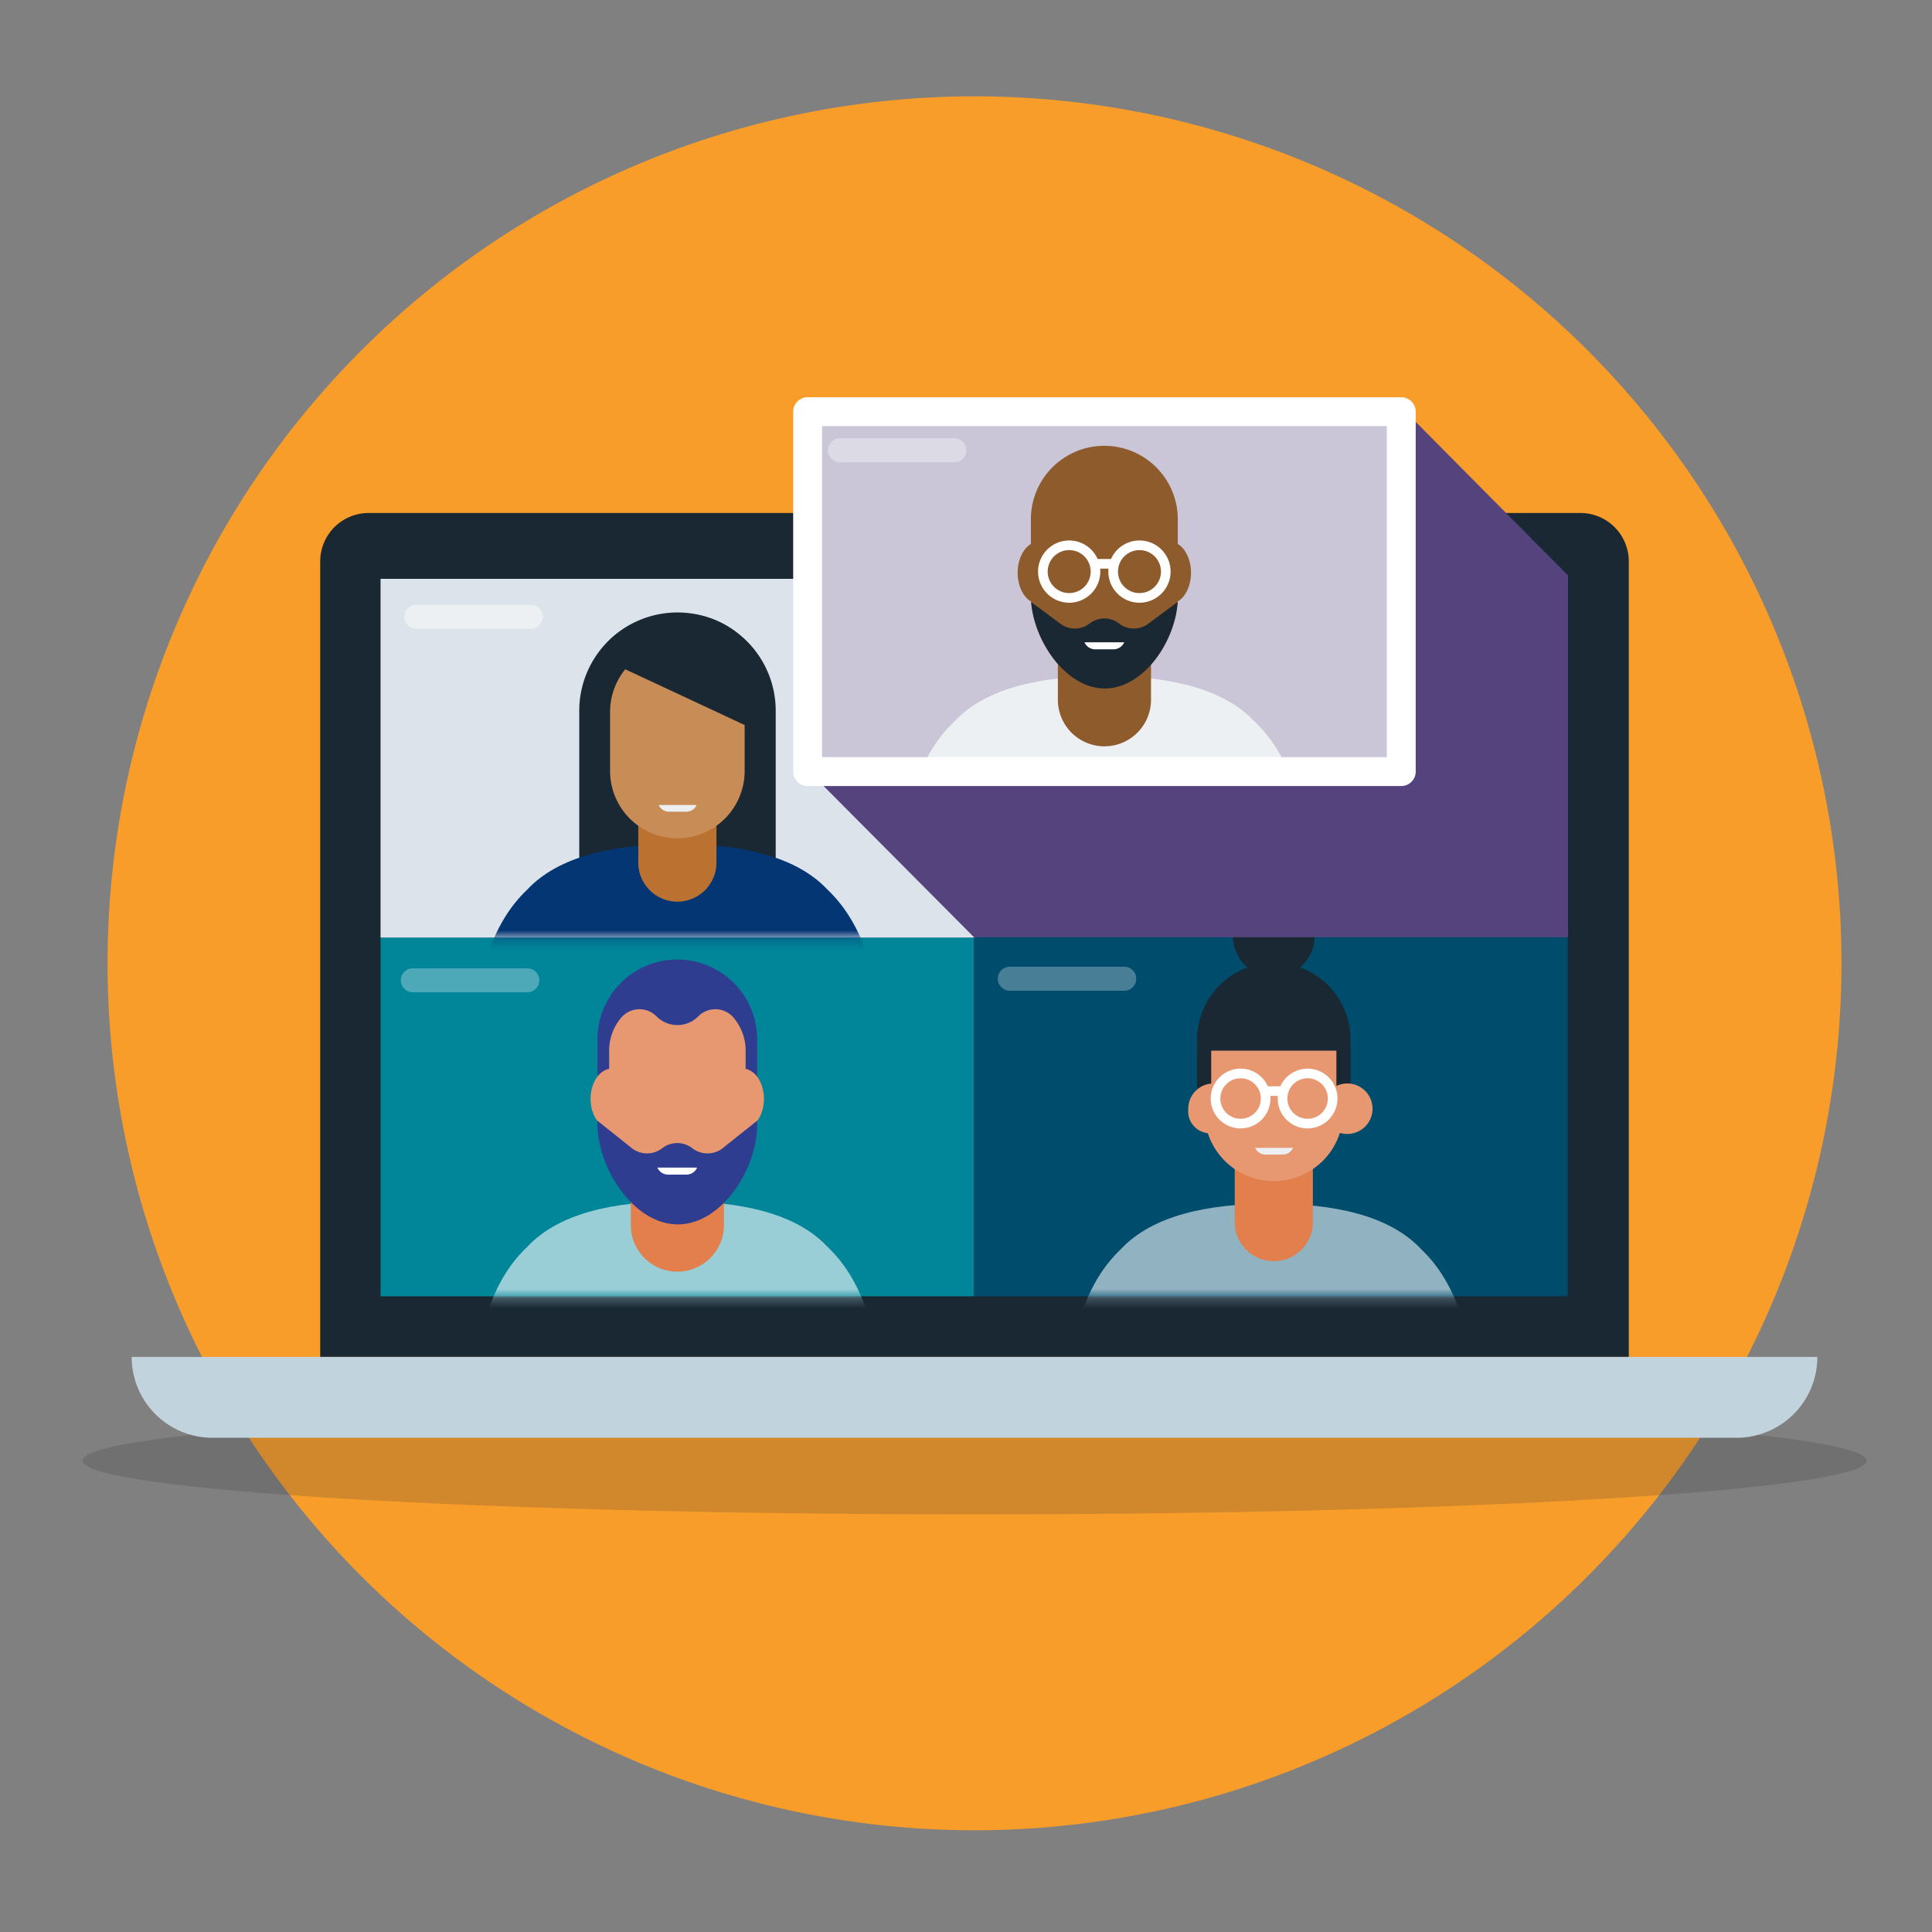 <svg xmlns="http://www.w3.org/2000/svg" xmlns:xlink="http://www.w3.org/1999/xlink" viewBox="0 0 200.588 200.588"><rect x="0" y="0" width="200.588" height="200.588" fill="#808080" stroke="none"/><defs><style>.cls-1{fill:#00a3dd;}.cls-2{fill:#fff;}.cls-3{fill:#007cbb;}.cls-4{fill:#f99d2a;}.cls-5{fill:#333;isolation:isolate;opacity:0.2;}.cls-6{fill:#1a2833;}.cls-7{fill:#c1d3dd;}.cls-8{fill:#008599;}.cls-9{mask:url(#mask);}.cls-10{fill:#99ced6;}.cls-11{fill:#e27f4d;}.cls-12{fill:#e89870;}.cls-13{opacity:0.5;}.cls-14{fill:#2f3d90;}.cls-15{fill:#dce3eb;}.cls-16{mask:url(#mask-2);}.cls-17{fill:#043673;}.cls-18{fill:#bb7230;}.cls-19{fill:#c88d57;}.cls-20{fill:#edf0f2;}.cls-21{fill:#004c6c;}.cls-22{mask:url(#mask-3);}.cls-23{fill:#91b2c0;}.cls-24,.cls-29,.cls-30{fill:none;}.cls-24,.cls-29{stroke:#fff;stroke-linecap:round;stroke-linejoin:round;}.cls-25{fill:#55437e;}.cls-26{fill:#cac5d7;}.cls-27{mask:url(#mask-4);}.cls-28{fill:#8e5b2d;}.cls-29{stroke-width:3px;}</style><mask id="mask" x="39.51" y="97.343" width="61.634" height="58.019" maskUnits="userSpaceOnUse"><g id="mask0_169_174" data-name="mask0 169 174"><path class="cls-1" d="M101.144,97.343H39.51v37.246H101.144Z"/></g></mask><mask id="mask-2" x="39.51" y="60.096" width="61.634" height="58.181" maskUnits="userSpaceOnUse"><g id="mask1_169_174" data-name="mask1 169 174"><path class="cls-2" d="M101.144,60.096H39.51V97.343H101.144Z"/></g></mask><mask id="mask-3" x="101.124" y="97.343" width="61.634" height="58.261" maskUnits="userSpaceOnUse"><g id="mask2_169_174" data-name="mask2 169 174"><path class="cls-3" d="M162.757,97.343H101.124v37.246h61.634Z"/></g></mask><mask id="mask-4" x="83.851" y="42.744" width="61.634" height="58.078" maskUnits="userSpaceOnUse"><g id="mask3_169_174" data-name="mask3 169 174"><path class="cls-2" d="M145.485,42.744H83.851V80.109h61.634Z"/></g></mask></defs><g id="Layer_2" data-name="Layer 2"><path class="cls-4" d="M101.177,190.025a90.011,90.011,0,1,0-90.011-90.011A90.01,90.01,0,0,0,101.177,190.025Z"/><path class="cls-5" d="M101.177,157.231c51.152,0,92.62-2.497,92.62-5.577s-41.468-5.577-92.62-5.577-92.62,2.497-92.62,5.577S50.025,157.231,101.177,157.231Z"/><path class="cls-6" d="M169.107,140.884V58.289a5.028,5.028,0,0,0-5.028-5.029H38.274a5.029,5.029,0,0,0-5.029,5.029v82.596Z"/><path class="cls-7" d="M180.291,149.277H22.063a8.39,8.39,0,0,1-8.392-8.392H188.683a8.39,8.39,0,0,1-8.392,8.392Z"/><path class="cls-3" d="M162.798,60.305h-62v37h62Z"/><path class="cls-8" d="M101.144,97.343H39.51v37.246H101.144Z"/><g class="cls-9"><path class="cls-10" d="M55.154,155.362l.757-5.531q.368.129.763.229l.369,5.302H83.611l.369-5.302q.395-.101.763-.229l.757,5.531h6.224l-.088-7.977c-.108-9.644-2.536-14.909-5.706-17.92-3.303-3.535-9.055-4.734-15.603-4.734s-12.299,1.199-15.603,4.734c-3.17,3.011-5.598,8.276-5.706,17.92l-.088,7.977Z"/></g><path class="cls-11" d="M70.327,132.026a4.837,4.837,0,0,0,4.835-4.836v-9.058h-9.671v9.058a4.835,4.835,0,0,0,4.835,4.836Z"/><path class="cls-12" d="M62.69,108.364v8.018c0,4.275,3.498,9.718,7.773,9.637,4.143-.079,7.479-5.324,7.479-9.486v-8.169a7.626,7.626,0,1,0-15.251,0Z"/><g class="cls-13"><path class="cls-10" d="M54.746,103.025H42.861a1.246,1.246,0,0,1,0-2.492H54.746a1.246,1.246,0,0,1,0,2.492Z"/></g><path class="cls-14" d="M62.656,113.134a.587.587,0,0,0,.588-.588v-3.297a5.311,5.311,0,0,1,1.242-3.582,2.488,2.488,0,0,1,3.648-.171,3.053,3.053,0,0,0,4.389,0,2.489,2.489,0,0,1,3.648.171,5.311,5.311,0,0,1,1.242,3.582v3.296a.585.585,0,0,0,.045.225.577.577,0,0,0,.128.191.59.59,0,0,0,.191.128.598.598,0,0,0,.225.044h.018a.599.599,0,0,0,.225-.044.591.591,0,0,0,.191-.128.576.576,0,0,0,.128-.191.585.585,0,0,0,.045-.225v-4.633a8.289,8.289,0,1,0-16.579,0v4.634a.59.59,0,0,0,.363.544.599.599,0,0,0,.225.044Z"/><path class="cls-12" d="M79.316,114.086c0-1.734-.987-3.139-2.204-3.139s-2.204,1.405-2.204,3.139.987,3.138,2.204,3.138S79.316,115.819,79.316,114.086Z"/><path class="cls-12" d="M65.724,114.086c0-1.734-.987-3.139-2.204-3.139s-2.204,1.405-2.204,3.139.987,3.138,2.204,3.138S65.724,115.819,65.724,114.086Z"/><path class="cls-14" d="M74.976,119.253a2.565,2.565,0,0,1-3.09-.037,2.562,2.562,0,0,0-3.139,0,2.565,2.565,0,0,1-3.09.037l-3.63-2.894v.284c0,4.647,3.803,10.564,8.449,10.476,4.504-.085,8.13-5.788,8.13-10.312v-.448Z"/><path class="cls-2" d="M72.377,121.225a1.215,1.215,0,0,1-1.17.728H69.424a1.214,1.214,0,0,1-1.169-.728Z"/><path class="cls-15" d="M101.144,60.096H39.51V97.343H101.144Z"/><path class="cls-6" d="M60.141,91.538V73.889a10.198,10.198,0,1,1,20.395,0V91.538Z"/><g class="cls-16"><path class="cls-17" d="M55.154,118.277l.757-5.531q.368.129.763.229l.369,5.302H83.611l.369-5.302q.395-.1.762-.229l.757,5.531h6.224l-.088-7.977c-.108-9.644-2.536-14.909-5.706-17.92-3.303-3.535-9.055-4.735-15.603-4.735s-12.299,1.199-15.603,4.735c-3.17,3.011-5.598,8.276-5.706,17.92l-.088,7.977Z"/></g><path class="cls-18" d="M70.327,93.613a4.058,4.058,0,0,0,4.058-4.058V81.449h-8.116v8.106a4.058,4.058,0,0,0,4.058,4.058Z"/><path class="cls-19" d="M70.327,87.033a6.985,6.985,0,0,0,6.985-6.985V73.907a6.985,6.985,0,1,0-13.971,0v6.141a6.985,6.985,0,0,0,6.986,6.985Z"/><path class="cls-20" d="M68.393,83.578a1.16,1.16,0,0,0,1.115.694h1.7a1.159,1.159,0,0,0,1.115-.694Z"/><path class="cls-6" d="M62.068,68.157c1.609-3.445,7.634-5.917,12.566-3.613s6.905,8.51,5.296,11.955Z"/><path class="cls-20" d="M55.111,65.291H43.226a1.246,1.246,0,0,1,0-2.492H55.111a1.246,1.246,0,0,1,0,2.492Z"/><path class="cls-21" d="M162.757,97.343H101.124v37.246h61.634Z"/><g class="cls-22"><path class="cls-23" d="M116.788,155.603l.757-5.531c.245.086.5.163.763.229l.369,5.302h26.568l.368-5.302c.264-.066.518-.143.763-.229l.758,5.531h6.224l-.088-7.976c-.108-9.644-2.536-14.909-5.707-17.92-3.303-3.536-9.055-4.735-15.602-4.735s-12.3,1.199-15.603,4.735c-3.171,3.011-5.599,8.276-5.706,17.92l-.089,7.976Z"/></g><path class="cls-11" d="M132.251,130.94a4.058,4.058,0,0,0,4.058-4.058v-8.106h-8.115v8.106a4.058,4.058,0,0,0,4.057,4.058Z"/><path class="cls-6" d="M132.251,101.432a4.235,4.235,0,1,0-4.235-4.235A4.234,4.234,0,0,0,132.251,101.432Z"/><path class="cls-6" d="M140.208,108.006a7.957,7.957,0,1,0-15.913,0,6.337,6.337,0,0,0,6.337,6.338h3.238a6.339,6.339,0,0,0,6.338-6.338Z"/><path class="cls-12" d="M132.251,122.63a7.201,7.201,0,0,0,7.202-7.202v-6.331a7.202,7.202,0,1,0-14.404,0v6.331a7.201,7.201,0,0,0,7.202,7.202Z"/><path class="cls-6" d="M125.753,114.343v-4.966a6.498,6.498,0,0,1,12.996,0v4.966h1.468v-5.308a7.966,7.966,0,1,0-15.932,0v5.308Z"/><path class="cls-12" d="M125.307,117.642a2.621,2.621,0,1,0-1.935-2.529A2.293,2.293,0,0,0,125.307,117.642Z"/><path class="cls-12" d="M139.195,117.642a2.621,2.621,0,1,0-1.935-2.529A2.292,2.292,0,0,0,139.195,117.642Z"/><path class="cls-6" d="M139.82,109.084c0-3.182-3.375-7.189-7.538-7.189s-7.537,4.007-7.537,7.189Z"/><path class="cls-24" d="M126.201,114.053a2.602,2.602,0,1,1,.762,1.84,2.601,2.601,0,0,1-.762-1.84Z"/><path class="cls-24" d="M133.158,114.053a2.602,2.602,0,1,1,.762,1.84,2.602,2.602,0,0,1-.762-1.84Z"/><path class="cls-24" d="M131.44,113.282h1.684"/><path class="cls-20" d="M130.317,119.175a1.159,1.159,0,0,0,1.115.695h1.7a1.174,1.174,0,0,0,.666-.174,1.161,1.161,0,0,0,.449-.521Z"/><g class="cls-13"><path class="cls-23" d="M116.724,102.862H104.84a1.246,1.246,0,0,1,0-2.492h11.884a1.245,1.245,0,0,1,.881.365,1.246,1.246,0,0,1-.404,2.032A1.245,1.245,0,0,1,116.724,102.862Z"/></g><path class="cls-25" d="M162.798,97.305H101.124L83.798,79.887l.028-37.581h61.675l17.297,17.439Z"/><path class="cls-26" d="M145.485,42.852H83.851V80.001h61.634Z"/><g class="cls-27"><path class="cls-20" d="M99.495,100.822l.757-5.531q.368.129.763.229l.369,5.302h26.568l.368-5.302q.396-.1.763-.229l.758,5.531h6.224l-.088-7.976c-.108-9.644-2.536-14.909-5.707-17.92-3.303-3.536-9.055-4.735-15.602-4.735s-12.3,1.199-15.603,4.735c-3.17,3.011-5.598,8.276-5.706,17.92l-.088,7.976Z"/></g><path class="cls-28" d="M114.668,77.486a4.835,4.835,0,0,0,4.835-4.836V63.593h-9.671V72.65a4.835,4.835,0,0,0,4.836,4.836Z"/><path class="cls-28" d="M123.656,59.463c0-1.779-.987-3.221-2.204-3.221s-2.204,1.442-2.204,3.221.987,3.221,2.204,3.221S123.656,61.242,123.656,59.463Z"/><path class="cls-28" d="M110.065,59.463c0-1.779-.987-3.221-2.204-3.221s-2.204,1.442-2.204,3.221.987,3.221,2.204,3.221S110.065,61.242,110.065,59.463Z"/><path class="cls-28" d="M107.031,53.825v8.018c0,4.275,3.498,9.718,7.773,9.637,4.143-.078,7.478-5.324,7.478-9.486V53.825a7.626,7.626,0,0,0-15.251,0Z"/><path class="cls-6" d="M116.186,64.736a2.498,2.498,0,0,0-3.059,0,2.498,2.498,0,0,1-3.011.036l-3.055-2.263c.333,4.153,3.688,9.048,7.743,8.971,3.977-.075,7.208-4.911,7.461-8.98l-3.067,2.272a2.499,2.499,0,0,1-3.012-.036Z"/><path class="cls-24" d="M121.036,59.346a2.731,2.731,0,1,0-.208,1.045A2.73,2.73,0,0,0,121.036,59.346Z"/><path class="cls-24" d="M113.738,59.346a2.731,2.731,0,1,0-.208,1.045,2.731,2.731,0,0,0,.208-1.045Z"/><path class="cls-24" d="M115.54,58.537h-1.767"/><path class="cls-2" d="M116.718,66.686a1.216,1.216,0,0,1-1.17.728h-1.783a1.217,1.217,0,0,1-1.17-.728Z"/><g class="cls-13"><path class="cls-20" d="M99.087,47.998H87.202a1.246,1.246,0,0,1,0-2.492H99.087a1.246,1.246,0,1,1,0,2.492Z"/></g><path class="cls-29" d="M145.485,42.744H83.851V80.109h61.634Z"/><rect class="cls-30" width="200.588" height="200.588"/></g></svg>